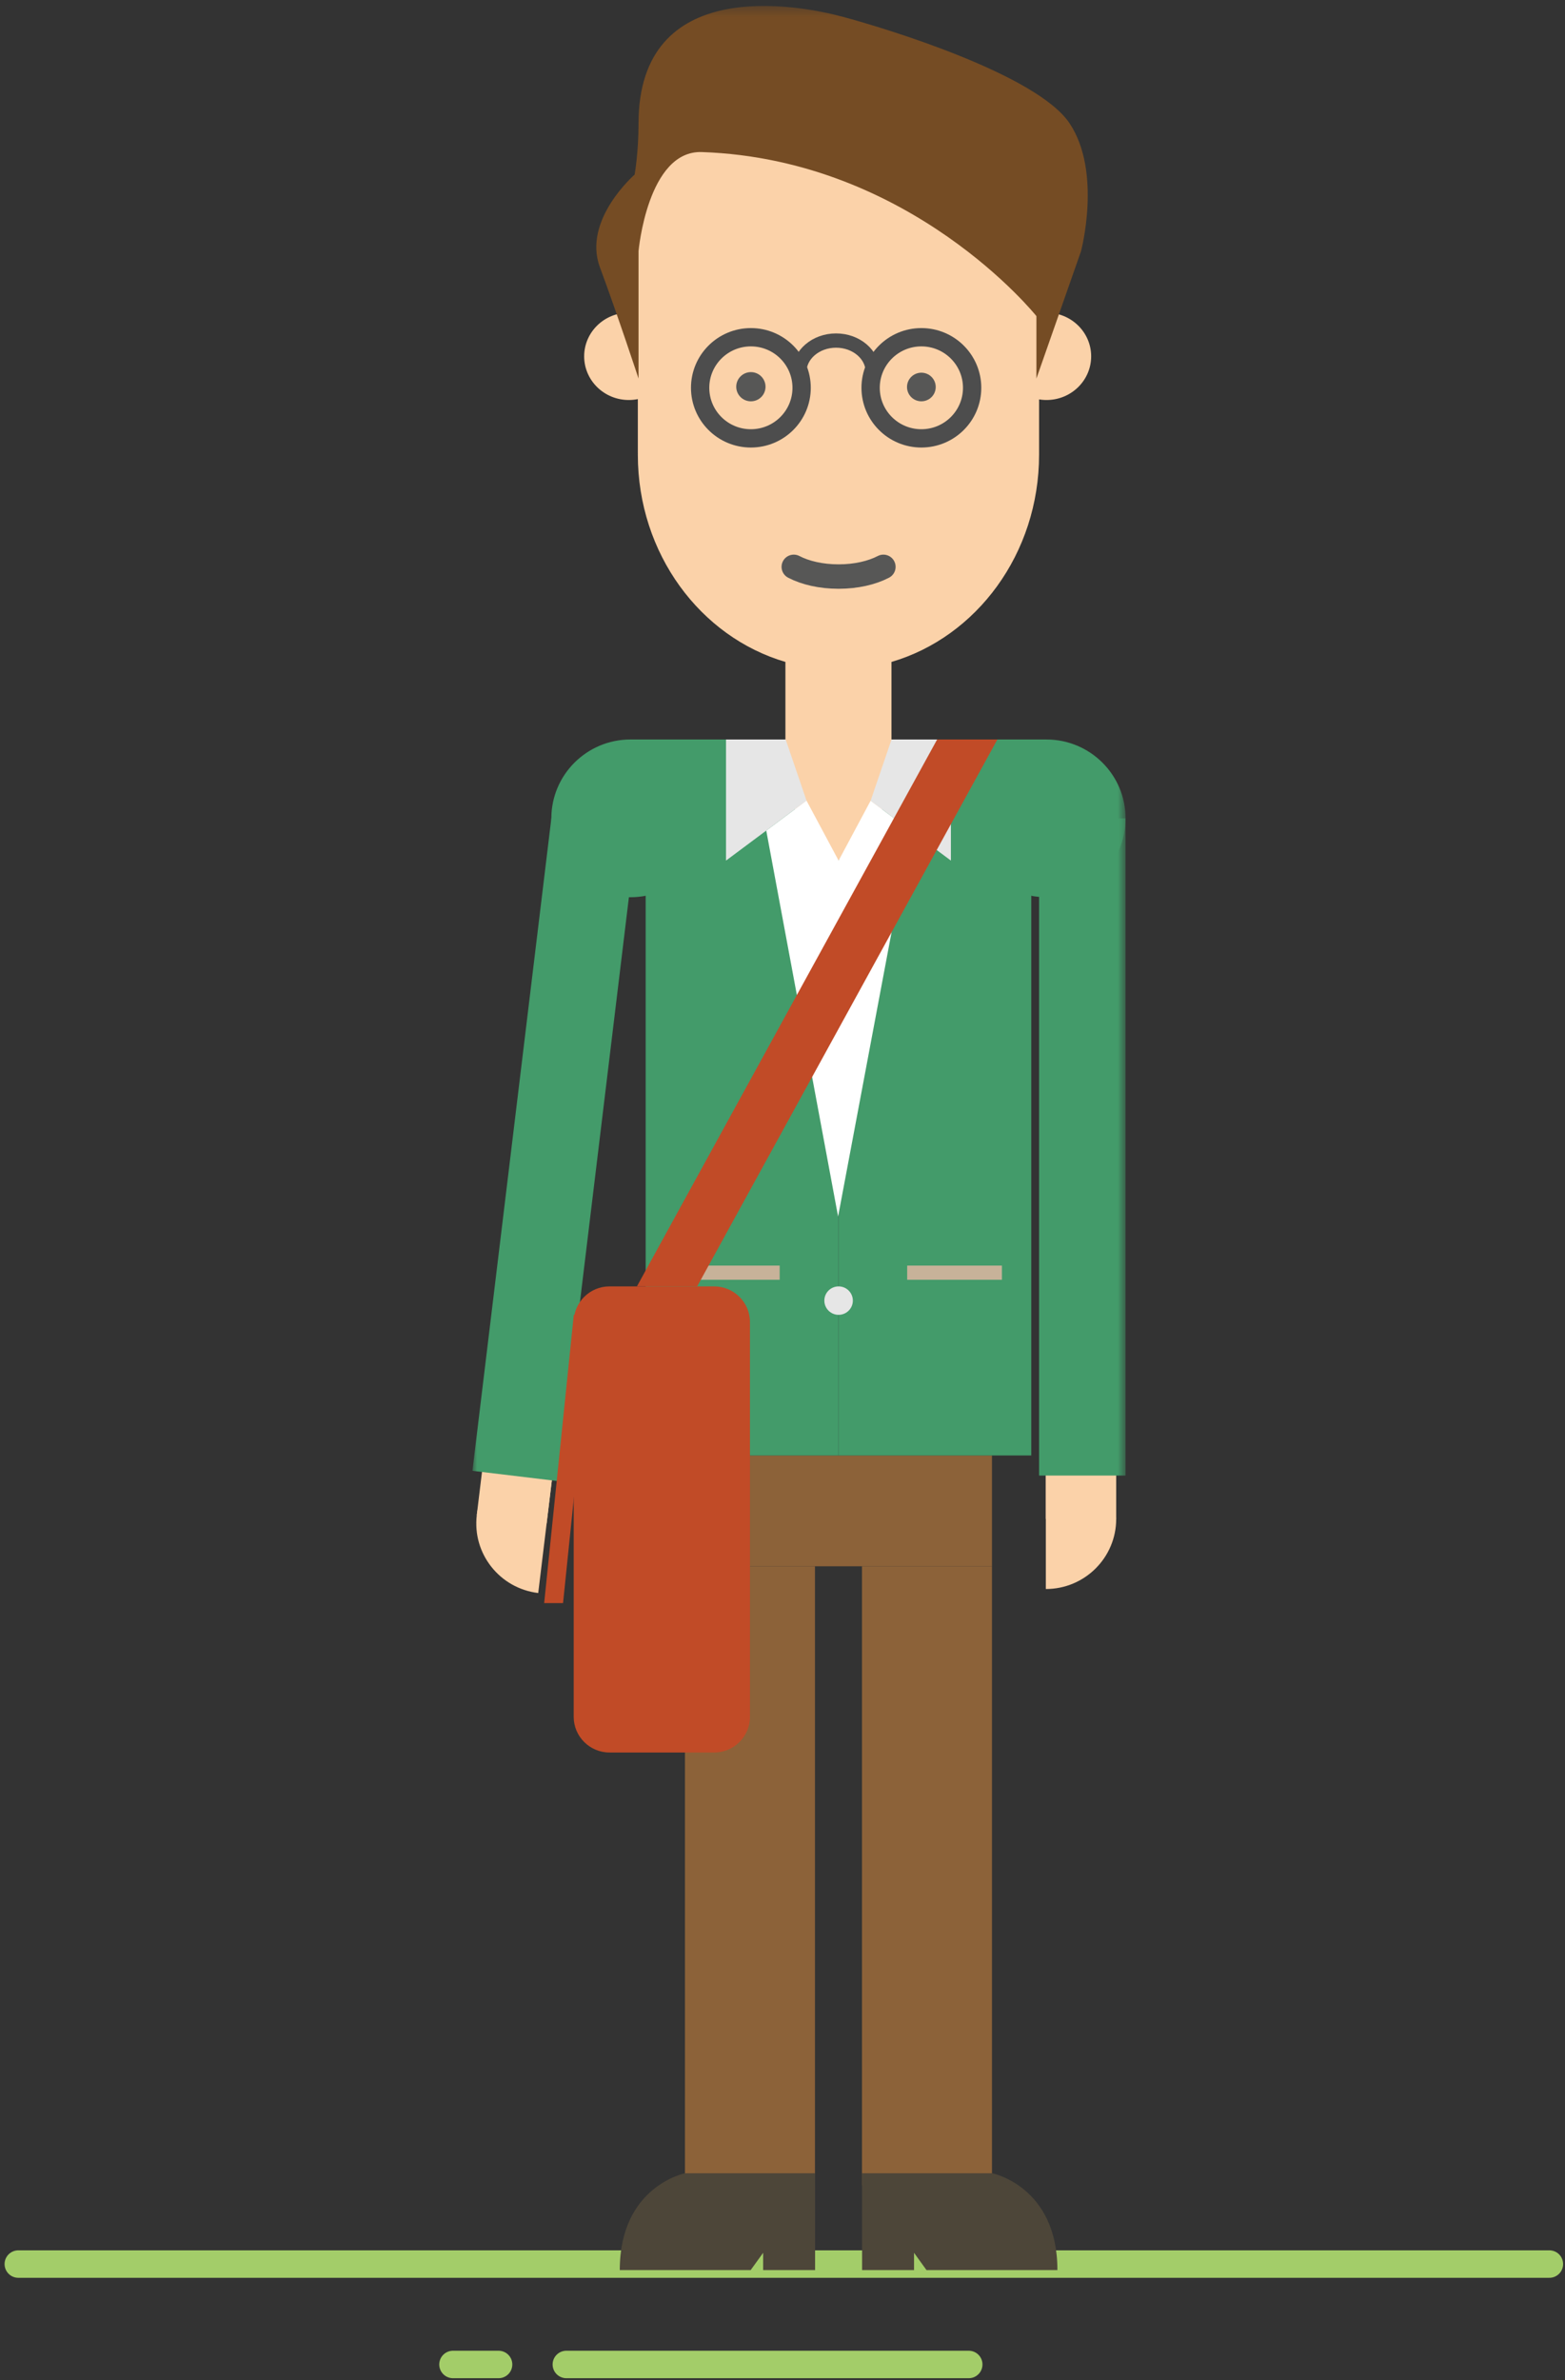<?xml version="1.0" encoding="UTF-8" standalone="no"?>
<svg width="171px" height="260px" viewBox="0 0 171 260" version="1.1" xmlns="http://www.w3.org/2000/svg" xmlns:xlink="http://www.w3.org/1999/xlink">
    <rect x="0" y="0" width="171" height="260" fill="#333333" stroke="none"/>
    <!-- Generator: Sketch 40.2 (33826) - http://www.bohemiancoding.com/sketch -->
    <title>carlos copy</title>
    <desc>Created with Sketch.</desc>
    <defs>
        <polygon id="path-1" points="0 247.666 71.365 247.666 71.365 0.335 0 0.335"></polygon>
    </defs>
    <g id="Page-1" stroke="none" stroke-width="1" fill="none" fill-rule="evenodd">
        <g id="24HOG_CONSEJOS-AHORRO_FICHA-HABITOS_v3" transform="translate(-236, -2715)">
            <g id="Infografia" transform="translate(0, 711)">
                <g id="Carlos" transform="translate(0, 1795)">
                    <g id="carlos-copy" transform="translate(238, 209)">
                        <path d="M0,247.324 L167.293,247.324" id="Path-191" stroke="#A3CD69" stroke-width="3" stroke-linecap="round" stroke-linejoin="round"></path>
                        <path d="M59.882,258.292 L103.85,258.292" id="Path-191-Copy" stroke="#A3CD69" stroke-width="3" stroke-linecap="round" stroke-linejoin="round"></path>
                        <path d="M47.494,258.292 L52.477,258.292" id="Path-191-Copy-2" stroke="#A3CD69" stroke-width="3" stroke-linecap="round" stroke-linejoin="round"></path>
                        <g id="Page-1" transform="translate(49.62, 0)">
                            <polygon id="Fill-1" fill="#8C6239" points="23.223 238.724 37.427 238.724 37.427 171.099 23.223 171.099"></polygon>
                            <polygon id="Fill-2" fill="#8C6239" points="42.564 238.724 56.768 238.724 56.768 171.099 42.564 171.099"></polygon>
                            <polygon id="Fill-3" fill="#8C6239" points="23.223 171.099 56.768 171.099 56.768 158.992 23.223 158.992"></polygon>
                            <g id="Group-42" transform="translate(0, 0.314)">
                                <path d="M37.441,247.666 L37.441,237.088 L23.236,237.088 C23.236,237.088 16.1,238.499 16.1,247.666 L30.404,247.666 L31.766,245.779 L31.766,247.666 L37.441,247.666 L37.441,247.666 Z" id="Fill-4" fill="#4D4639"></path>
                                <path d="M42.577,247.666 L42.577,237.088 L56.781,237.088 C56.781,237.088 63.918,238.499 63.918,247.666 L49.613,247.666 L48.252,245.779 L48.252,247.666 L42.577,247.666 Z" id="Fill-6" fill="#4D4639"></path>
                                <path d="M21.964,38.611 C21.964,41.246 19.781,43.382 17.087,43.382 C14.393,43.382 12.209,41.246 12.209,38.611 C12.209,35.977 14.393,33.842 17.087,33.842 C19.781,33.842 21.964,35.977 21.964,38.611" id="Fill-8" fill="#FBD2A9"></path>
                                <path d="M67.606,38.611 C67.606,41.246 65.42,43.382 62.728,43.382 C60.035,43.382 57.854,41.246 57.854,38.611 C57.854,35.977 60.035,33.842 62.728,33.842 C65.42,33.842 67.606,35.977 67.606,38.611" id="Fill-10" fill="#FBD2A9"></path>
                                <path d="M61.915,21.559 C61.915,13.561 55.345,7.014 47.314,7.014 L32.673,7.014 C24.646,7.014 18.073,13.561 18.073,21.559 L18.073,49.206 C18.073,49.221 18.077,49.237 18.077,49.253 C18.077,49.284 18.073,49.317 18.073,49.349 C18.073,60.17 24.907,69.271 34.198,71.995 L34.198,84.551 L39.994,88.963 L45.788,84.474 L45.788,71.995 C55.082,69.271 61.915,60.17 61.915,49.349 C61.915,49.317 61.915,49.284 61.915,49.253 C61.915,49.237 61.915,49.221 61.915,49.206 L61.915,21.559 Z" id="Fill-12" fill="#FBD2A9"></path>
                                <mask id="mask-2" fill="white">
                                    <use xlink:href="#path-1"></use>
                                </mask>
                                <g id="Clip-15"></g>
                                <polygon id="Fill-14" fill="#FBD2A9" mask="url(#mask-2)" points="28.855 93.697 51.149 93.697 51.149 80.468 28.855 80.468"></polygon>
                                <path d="M18.15,41.039 L18.15,27.12 C18.15,27.12 19.133,16.094 25.066,16.297 C47.949,17.08 61.623,34.217 61.623,34.217 L61.623,41.039 L66.492,27.146 C66.492,27.146 68.806,18.515 65.257,13.172 C61.708,7.829 45.304,2.814 40.383,1.498 C35.465,0.182 18.15,-3.024 18.15,13.172 C18.15,16.383 17.722,18.761 17.722,18.761 C17.722,18.761 12.013,23.722 13.926,28.872 C15.837,34.023 18.15,41.039 18.15,41.039" id="Fill-16" fill="#754C24" mask="url(#mask-2)"></path>
                                <path d="M62.653,157.954 C66.9,157.954 70.342,161.381 70.342,165.61 C70.342,169.842 66.9,173.269 62.653,173.269 L62.653,157.954 Z" id="Fill-17" fill="#FBD2A9" mask="url(#mask-2)"></path>
                                <polygon id="Fill-18" fill="#FBD2A9" mask="url(#mask-2)" points="62.653 165.61 70.342 165.61 70.342 113.362 62.653 113.362"></polygon>
                                <path d="M9.028,158.5 C4.812,157.994 0.983,160.987 0.475,165.185 C-0.034,169.387 2.972,173.2 7.189,173.706 L9.028,158.5 Z" id="Fill-19" fill="#FBD2A9" mask="url(#mask-2)"></path>
                                <polygon id="Fill-20" fill="#FBD2A9" mask="url(#mask-2)" points="14.385 114.229 6.752 113.312 0.475 165.185 8.107 166.102"></polygon>
                                <polygon id="Fill-21" fill="#439B6A" mask="url(#mask-2)" points="28.785 80.466 17.273 80.466 18.929 88.107 18.929 158.678 39.994 158.678 39.994 93.697"></polygon>
                                <polygon id="Fill-22" fill="#439B6A" mask="url(#mask-2)" points="51.205 80.468 62.717 80.468 61.061 88.109 61.061 158.68 39.994 158.68 39.994 93.697"></polygon>
                                <path d="M25.923,89.082 C25.923,93.84 22.049,97.698 17.273,97.698 C12.497,97.698 8.623,93.84 8.623,89.082 C8.623,84.324 12.497,80.466 17.273,80.466 C22.049,80.466 25.923,84.324 25.923,89.082" id="Fill-23" fill="#439B6A" mask="url(#mask-2)"></path>
                                <polygon id="Fill-24" fill="#439B6A" mask="url(#mask-2)" points="9.381 161.484 0 160.358 8.623 89.082 18.004 90.209"></polygon>
                                <path d="M54.067,89.083 C54.067,93.842 57.939,97.699 62.717,97.699 C67.493,97.699 71.365,93.842 71.365,89.083 C71.365,84.325 67.493,80.468 62.717,80.468 C57.939,80.468 54.067,84.325 54.067,89.083" id="Fill-25" fill="#439B6A" mask="url(#mask-2)"></path>
                                <polygon id="Fill-26" fill="#439B6A" mask="url(#mask-2)" points="61.915 160.874 71.365 160.874 71.365 89.084 61.915 89.084"></polygon>
                                <polygon id="Fill-27" fill="#FFFFFF" mask="url(#mask-2)" points="32.105 90.419 39.955 132.58 47.884 90.419 43.508 87.158 40.01 93.697 36.502 87.141"></polygon>
                                <polygon id="Fill-28" fill="#E6E6E6" mask="url(#mask-2)" points="34.226 80.468 36.502 87.141 27.707 93.697 27.707 80.468"></polygon>
                                <polygon id="Fill-29" fill="#E6E6E6" mask="url(#mask-2)" points="45.793 80.468 43.508 87.158 52.282 93.697 52.282 80.468"></polygon>
                                <path d="M41.567,141.763 C41.567,142.62 40.87,143.316 40.009,143.316 C39.149,143.316 38.452,142.62 38.452,141.763 C38.452,140.906 39.149,140.211 40.009,140.211 C40.87,140.211 41.567,140.906 41.567,141.763" id="Fill-30" fill="#E6E6E6" mask="url(#mask-2)"></path>
                                <path d="M35.97,42.049 C35.97,45.1 33.488,47.574 30.425,47.574 C27.362,47.574 24.88,45.1 24.88,42.049 C24.88,38.998 27.362,36.525 30.425,36.525 C33.488,36.525 35.97,38.998 35.97,42.049 L35.97,42.049 Z" id="Stroke-31" stroke="#4D4D4D" stroke-width="2" stroke-linecap="round" stroke-linejoin="round" mask="url(#mask-2)"></path>
                                <path d="M54.6,42.049 C54.6,45.1 52.117,47.574 49.054,47.574 C45.991,47.574 43.508,45.1 43.508,42.049 C43.508,38.998 45.991,36.525 49.054,36.525 C52.117,36.525 54.6,38.998 54.6,42.049 L54.6,42.049 Z" id="Stroke-32" stroke="#4D4D4D" stroke-width="2" stroke-linecap="round" stroke-linejoin="round" mask="url(#mask-2)"></path>
                                <path d="M35.717,40.336 C35.717,38.431 37.516,36.888 39.732,36.888 C41.95,36.888 43.747,38.431 43.747,40.336" id="Stroke-33" stroke="#4D4D4D" stroke-width="1.56" stroke-linecap="round" stroke-linejoin="round" mask="url(#mask-2)"></path>
                                <path d="M32.025,41.933 C32.025,42.814 31.309,43.526 30.427,43.526 C29.544,43.526 28.825,42.814 28.825,41.933 C28.825,41.051 29.544,40.336 30.427,40.336 C31.309,40.336 32.025,41.051 32.025,41.933" id="Fill-34" fill="#575756" mask="url(#mask-2)"></path>
                                <path d="M50.622,41.964 C50.622,42.828 49.918,43.525 49.055,43.525 C48.187,43.525 47.485,42.828 47.485,41.964 C47.485,41.099 48.187,40.398 49.055,40.398 C49.918,40.398 50.622,41.099 50.622,41.964" id="Fill-35" fill="#575756" mask="url(#mask-2)"></path>
                                <path d="M35.112,61.608 C36.361,62.263 38.093,62.669 40.009,62.669 C41.924,62.669 43.656,62.263 44.904,61.608" id="Stroke-36" stroke="#575756" stroke-width="2.669" stroke-linecap="round" stroke-linejoin="round" mask="url(#mask-2)"></path>
                                <polygon id="Fill-37" fill="#C7B299" mask="url(#mask-2)" points="47.504 139.486 57.854 139.486 57.854 137.938 47.504 137.938"></polygon>
                                <polygon id="Fill-38" fill="#C7B299" mask="url(#mask-2)" points="23.222 139.486 33.572 139.486 33.572 137.938 23.222 137.938"></polygon>
                                <polygon id="Fill-39" fill="#C14B27" mask="url(#mask-2)" points="17.973 140.211 24.555 140.211 57.358 80.468 50.776 80.468"></polygon>
                                <path d="M11.066,187.237 C11.066,189.377 12.823,191.127 14.971,191.127 L26.42,191.127 C28.568,191.127 30.325,189.377 30.325,187.237 L30.325,144.101 C30.325,141.961 28.568,140.211 26.42,140.211 L14.971,140.211 C12.823,140.211 11.066,141.961 11.066,144.101 L11.066,187.237 Z" id="Fill-40" fill="#C14B27" mask="url(#mask-2)"></path>
                                <polygon id="Fill-41" fill="#C14B27" mask="url(#mask-2)" points="7.838 174.809 9.902 174.809 13.14 143.316 11.076 143.316"></polygon>
                            </g>
                        </g>
                    </g>
                </g>
            </g>
        </g>
    </g>
</svg>